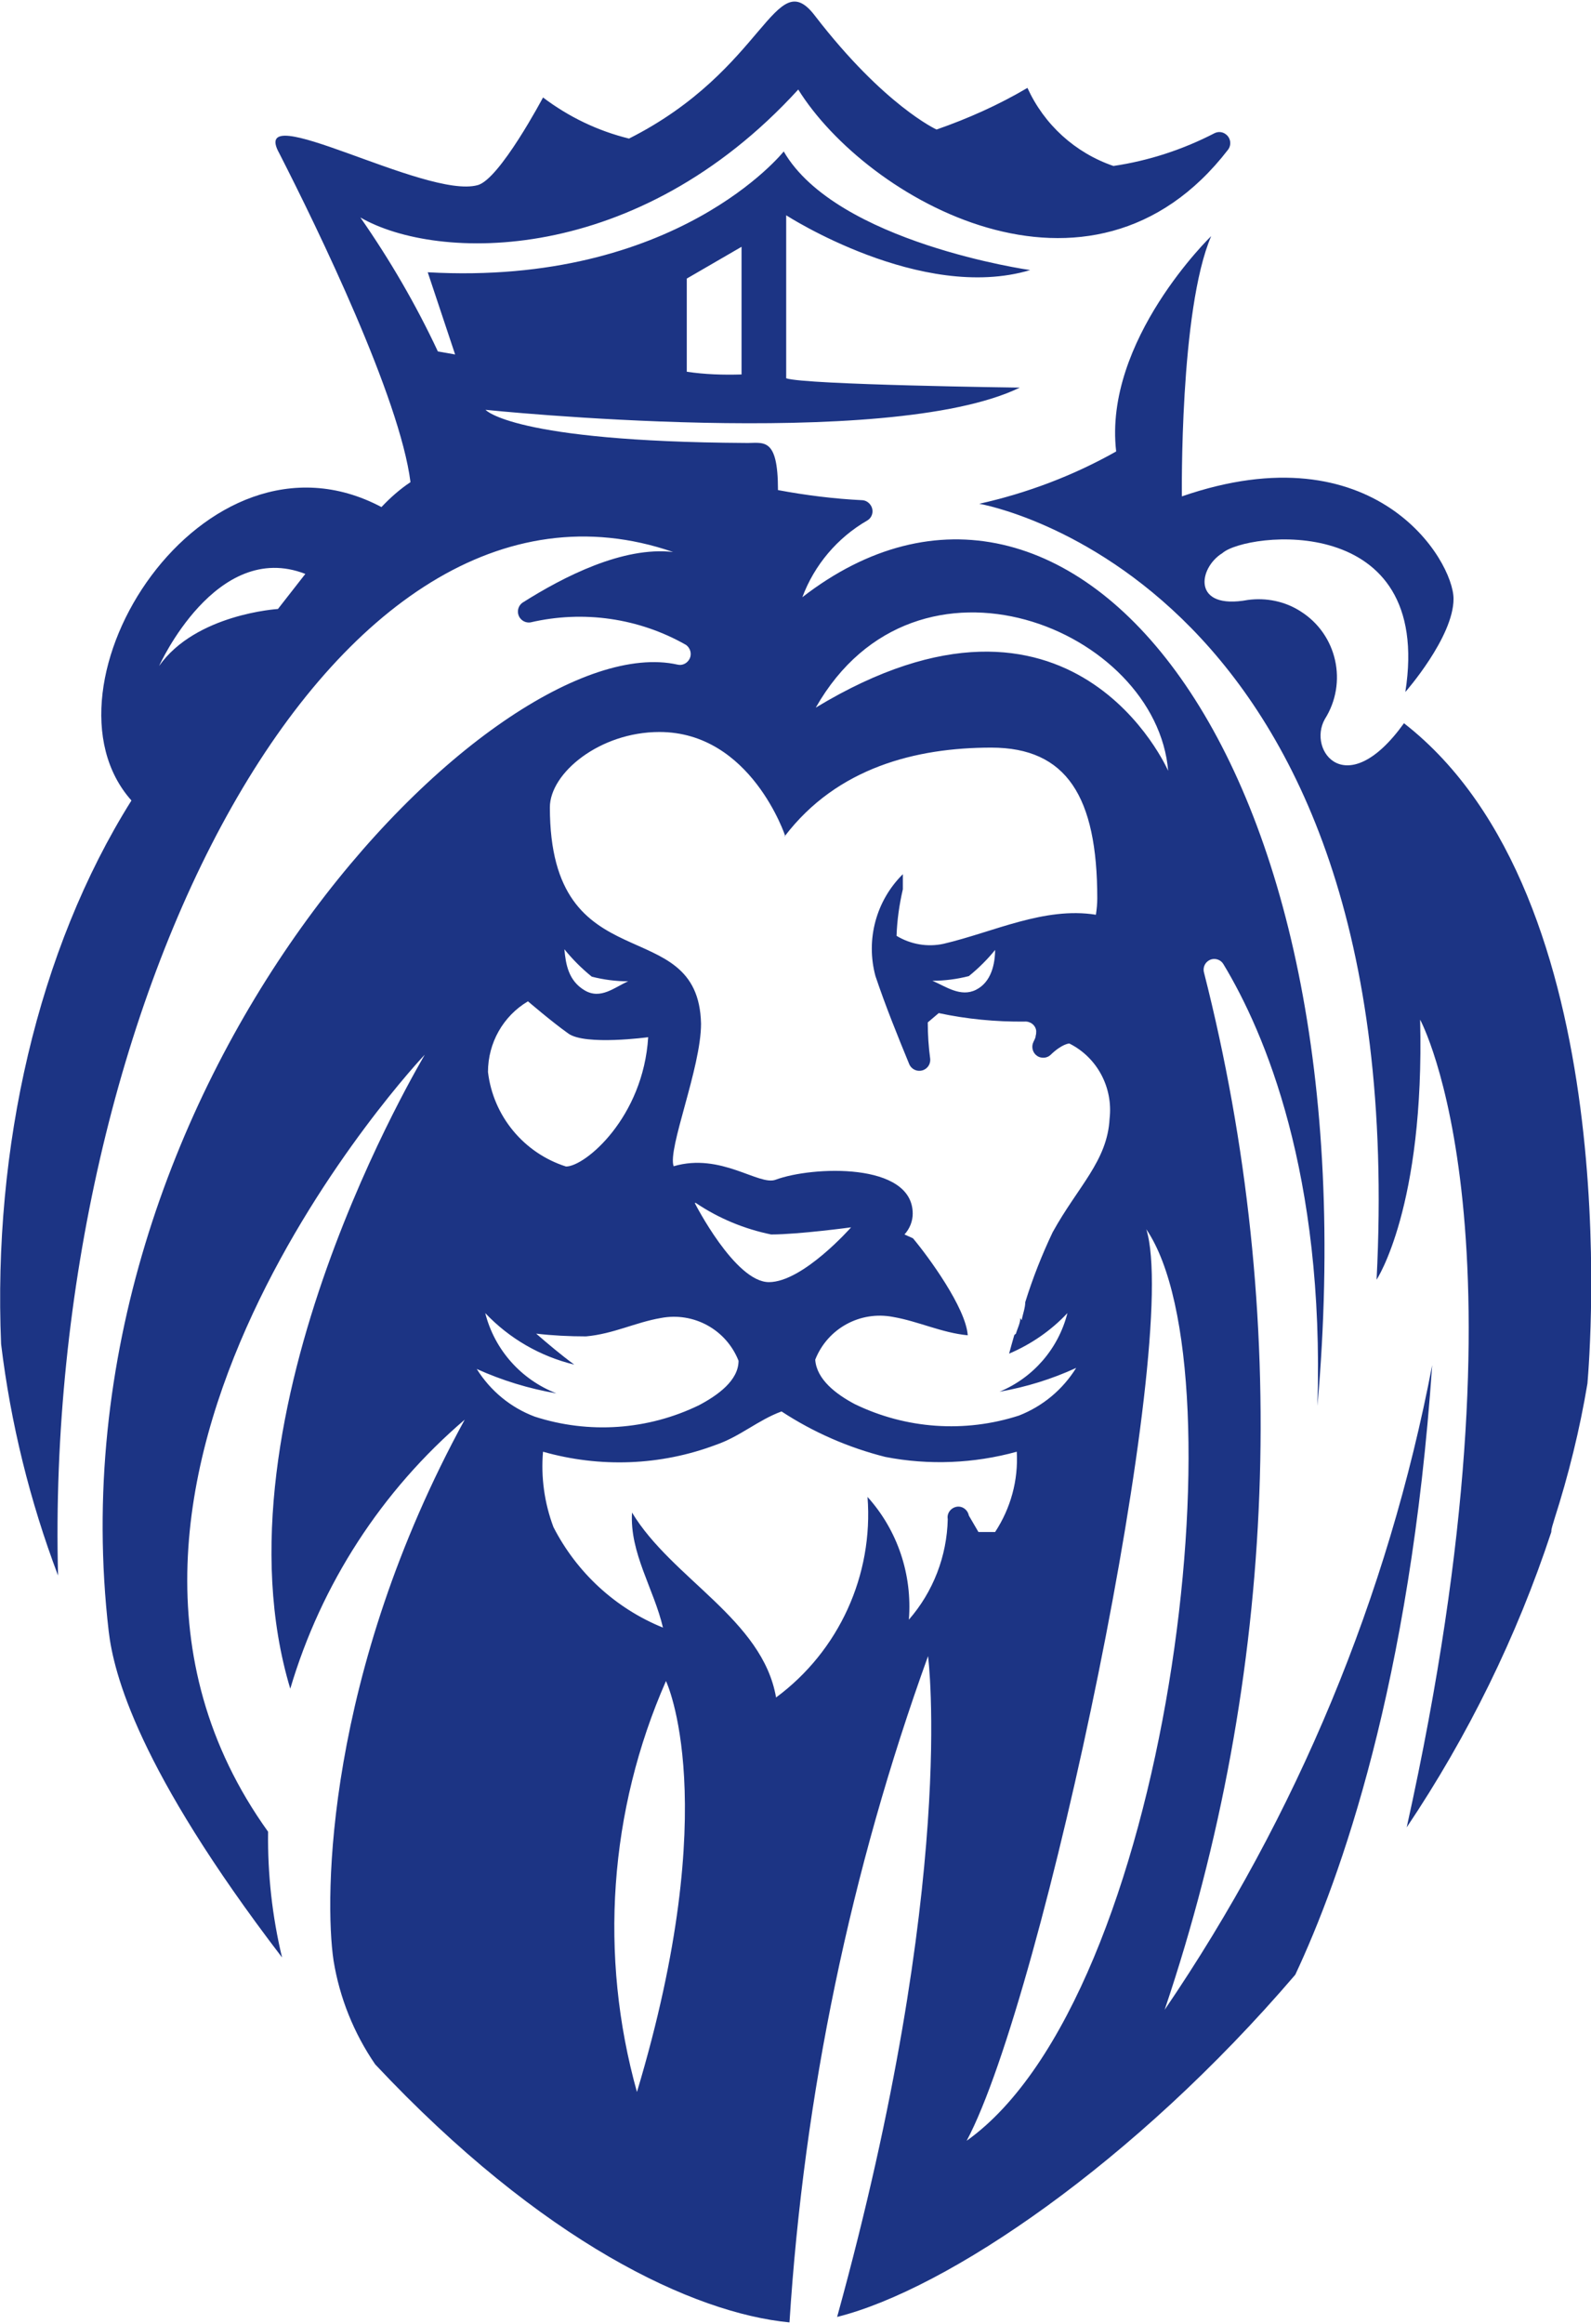<?xml version="1.0" encoding="UTF-8"?>
<svg xmlns="http://www.w3.org/2000/svg" id="Ebene_1" data-name="Ebene 1" viewBox="0 0 58.1 84.71" width="250" height="365">
  <defs>
    <style>
      .cls-1 {
        fill: #1c3484;
        stroke-width: 0px;
      }
    </style>
  </defs>
  <g id="Ebene_2" data-name="Ebene 2">
    <g id="Layer_2" data-name="Layer 2">
      <path class="cls-1" d="M44.23,8.56s-3.94,3.81-3.47,7.86c-1.56.88-3.25,1.52-5,1.91,0,0,15.82,2.67,14.51,28.32,0,0,1.76-2.64,1.59-9.49,0,0,4.3,7.87-.49,29.48,2.24-3.34,4.02-6.96,5.28-10.78,0-.15.07-.3.11-.46h0c.52-1.62.93-3.28,1.21-4.96.09-1.06,1.45-17.76-6.7-24.1-2.09,2.91-3.54,1-2.89-.15.84-1.33.45-3.09-.88-3.93-.57-.37-1.26-.51-1.93-.42-2.06.38-1.81-1.17-.93-1.71.86-.76,7.72-1.57,6.68,5.07,0,0,1.76-2,1.76-3.4s-2.86-6.18-9.92-3.74c0,0-.09-6.81,1.07-9.5h0Z"/>
      <path class="cls-1" d="M.04,49c.35,2.89,1.05,5.73,2.08,8.45C1.58,36.68,12.12,15.8,24.58,20.09c-1.83-.21-4,.9-5.5,1.85-.18.13-.22.38-.09.56.09.12.23.18.38.16,1.93-.45,3.96-.16,5.68.82.18.13.23.38.1.56-.09.13-.25.2-.41.16-6.62-1.48-23.09,15.31-20.77,35.29.18,1.52,1.05,5,6.33,11.9-.36-1.5-.53-3.04-.51-4.59-9.08-12.64,5.68-28.33,5.72-28.36s-7.94,13.08-4.91,23.14h0c1.13-3.82,3.34-7.23,6.37-9.82h0c-5.08,9.29-5.13,17.47-4.79,19.74.22,1.36.74,2.65,1.52,3.79,6.1,6.5,11.62,9.08,15.13,9.42h0c.53-8.31,2.23-16.49,5.06-24.32,0,0,1.08,8.18-3.32,24.12h0c4-1,10.84-5.61,16.73-12.49,1.64-3.49,4.2-10.62,5-22.25h0c-1.61,8.43-4.94,16.44-9.77,23.53h0c4.12-12.21,4.62-25.36,1.44-37.85-.06-.21.05-.42.26-.49.17-.05.36.02.45.18,1.51,2.5,3.69,7.64,3.43,16.12h0c2.11-24-9.15-37-18.81-29.52.44-1.18,1.28-2.17,2.37-2.8.19-.11.25-.36.13-.55-.07-.11-.18-.18-.3-.19-1.04-.05-2.07-.18-3.09-.37h0c0-2-.55-1.7-1.2-1.72-8.5-.05-9.48-1.21-9.48-1.21,0,0,14.69,1.53,19.51-.81,0,0-7.83-.1-8.53-.34v-5.95s4.93,3.19,8.91,2c0,0-7.07-1-9-4.33,0,0-3.91,4.92-13,4.41h0l1,3-.63-.11c-.8-1.71-1.75-3.34-2.83-4.89,2.81,1.62,10.1,1.78,15.99-4.67,2.49,4,10.68,8.71,15.7,2.19.13-.18.09-.43-.09-.56-.12-.09-.27-.1-.4-.04-1.16.6-2.41,1.01-3.7,1.2-1.4-.48-2.53-1.51-3.14-2.85-1.05.62-2.17,1.12-3.32,1.52,0,0-1.91-.87-4.43-4.14-1.48-1.96-1.8,1.95-6.8,4.47-1.14-.28-2.2-.79-3.14-1.5h0s-1.59,3-2.39,3.2c-1.89.52-8.42-3.27-7.24-1.16,1.42,2.78,4.4,8.92,4.79,12-.39.26-.74.57-1.06.91-6.52-3.45-12.84,6.55-9.13,10.71C1.37,34.62-.26,41.85.04,49ZM19.28,36.49s.86.74,1.48,1.18,2.91.13,2.91.13c-.18,2.93-2.3,4.72-3,4.72-1.54-.49-2.66-1.84-2.85-3.45,0-1.06.55-2.04,1.46-2.58ZM20.61,34.59c.3.37.63.7,1,1h0c.43.11.88.17,1.33.17-.49.21-1,.68-1.59.33s-.69-.95-.74-1.5ZM17.41,49.91c.93.42,1.91.72,2.91.89-1.29-.5-2.26-1.59-2.6-2.93.88.93,2.01,1.58,3.25,1.88-.49-.36-.94-.74-1.39-1.13.6.07,1.21.1,1.82.1,1-.09,1.8-.51,2.73-.67,1.2-.23,2.39.42,2.84,1.56,0,.72-.76,1.26-1.44,1.62-1.87.91-4.02,1.06-6,.42-.88-.33-1.62-.94-2.12-1.74ZM25.41,43.85c.83.56,1.77.95,2.75,1.15,1,0,2.92-.26,2.92-.26,0,0-1.76,2-3,2s-2.71-2.89-2.71-2.89c0,0,.04,0,.04,0ZM23.26,76.3c-1.39-4.97-1.02-10.27,1.06-15,0,0,2.12,4.41-1.06,15ZM34.61,55.39c-.03,1.35-.53,2.65-1.42,3.67.13-1.64-.41-3.26-1.51-4.48.22,2.85-1.04,5.62-3.34,7.32h0c-.49-2.85-3.8-4.33-5.26-6.75-.09,1.47.8,2.79,1.13,4.2-1.73-.7-3.15-2.01-4-3.67-.33-.88-.46-1.82-.38-2.75,2.08.59,4.29.51,6.31-.25.88-.3,1.55-.91,2.4-1.22,1.16.76,2.44,1.32,3.79,1.66,1.59.31,3.24.24,4.8-.19.06,1.04-.22,2.06-.79,2.93h-.61l-.35-.6c-.04-.21-.24-.36-.45-.32s-.36.24-.32.45h0ZM35.3,78.08c2.81-5.24,7.84-29.19,6.56-33.27,3.54,5.19.84,28.01-6.56,33.27ZM42.66,28.08h0s-3.47-8-12.87-2.31h0c3.68-6.46,12.45-2.87,12.87,2.32h0ZM28.66,30.46c1.91-2.5,4.79-3.23,7.54-3.23s3.87,1.79,3.87,5.5c0,.2-.02.4-.05.6-1.89-.3-3.73.63-5.56,1.06-.59.13-1.21.02-1.72-.29h0c.02-.57.1-1.14.23-1.7v-.55c-.98.97-1.36,2.39-1,3.72.37,1.1.8,2.16,1.24,3.23.1.2.33.28.53.19.15-.07.24-.22.23-.39-.06-.44-.09-.89-.09-1.34l.4-.34c1.03.22,2.08.32,3.13.31.21-.02.41.13.43.34,0,.06,0,.12-.02.18,0,.09-.07.18-.1.27-.07.21.04.44.25.51.13.04.28.02.39-.08.41-.4.67-.42.69-.42h0c1.02.51,1.6,1.61,1.47,2.74-.08,1.55-1.16,2.48-2.08,4.15-.39.82-.73,1.68-1,2.55,0,.21-.09.43-.13.66l-.05-.08c0,.19-.11.39-.16.57h0l-.06.05c-.07.24-.13.46-.19.68.8-.34,1.53-.84,2.13-1.48-.33,1.3-1.25,2.36-2.48,2.87h0c.97-.17,1.91-.46,2.8-.87-.49.79-1.22,1.4-2.09,1.74-1.98.64-4.13.49-6-.42-.68-.36-1.39-.9-1.44-1.62.45-1.14,1.64-1.79,2.84-1.56.93.16,1.78.58,2.73.67-.07-1-1.43-2.86-2-3.54l-.31-.14c.19-.21.3-.48.3-.76,0-1.89-3.68-1.73-5-1.24-.61.24-2-1-3.73-.49-.23-.63,1-3.59,1-5.2-.09-4.16-5.52-1.4-5.52-7.9,0-1.25,1.82-2.75,4-2.75,3.35,0,4.6,3.81,4.6,3.81h-.02,0ZM36.34,34.58c0,.55-.14,1.21-.7,1.49s-1.1-.12-1.59-.33c.45,0,.9-.06,1.33-.17h0c.36-.29.69-.62.98-.98h-.02ZM25.08,10.11l2-1.16v4.66h0c-.67.02-1.34,0-2-.1,0,0,0-3.4,0-3.4ZM11.15,20.89h0l-1,1.28s-3,.18-4.34,2.08h0s2.08-4.63,5.34-3.36Z"/>
    </g>
  </g>
</svg>
